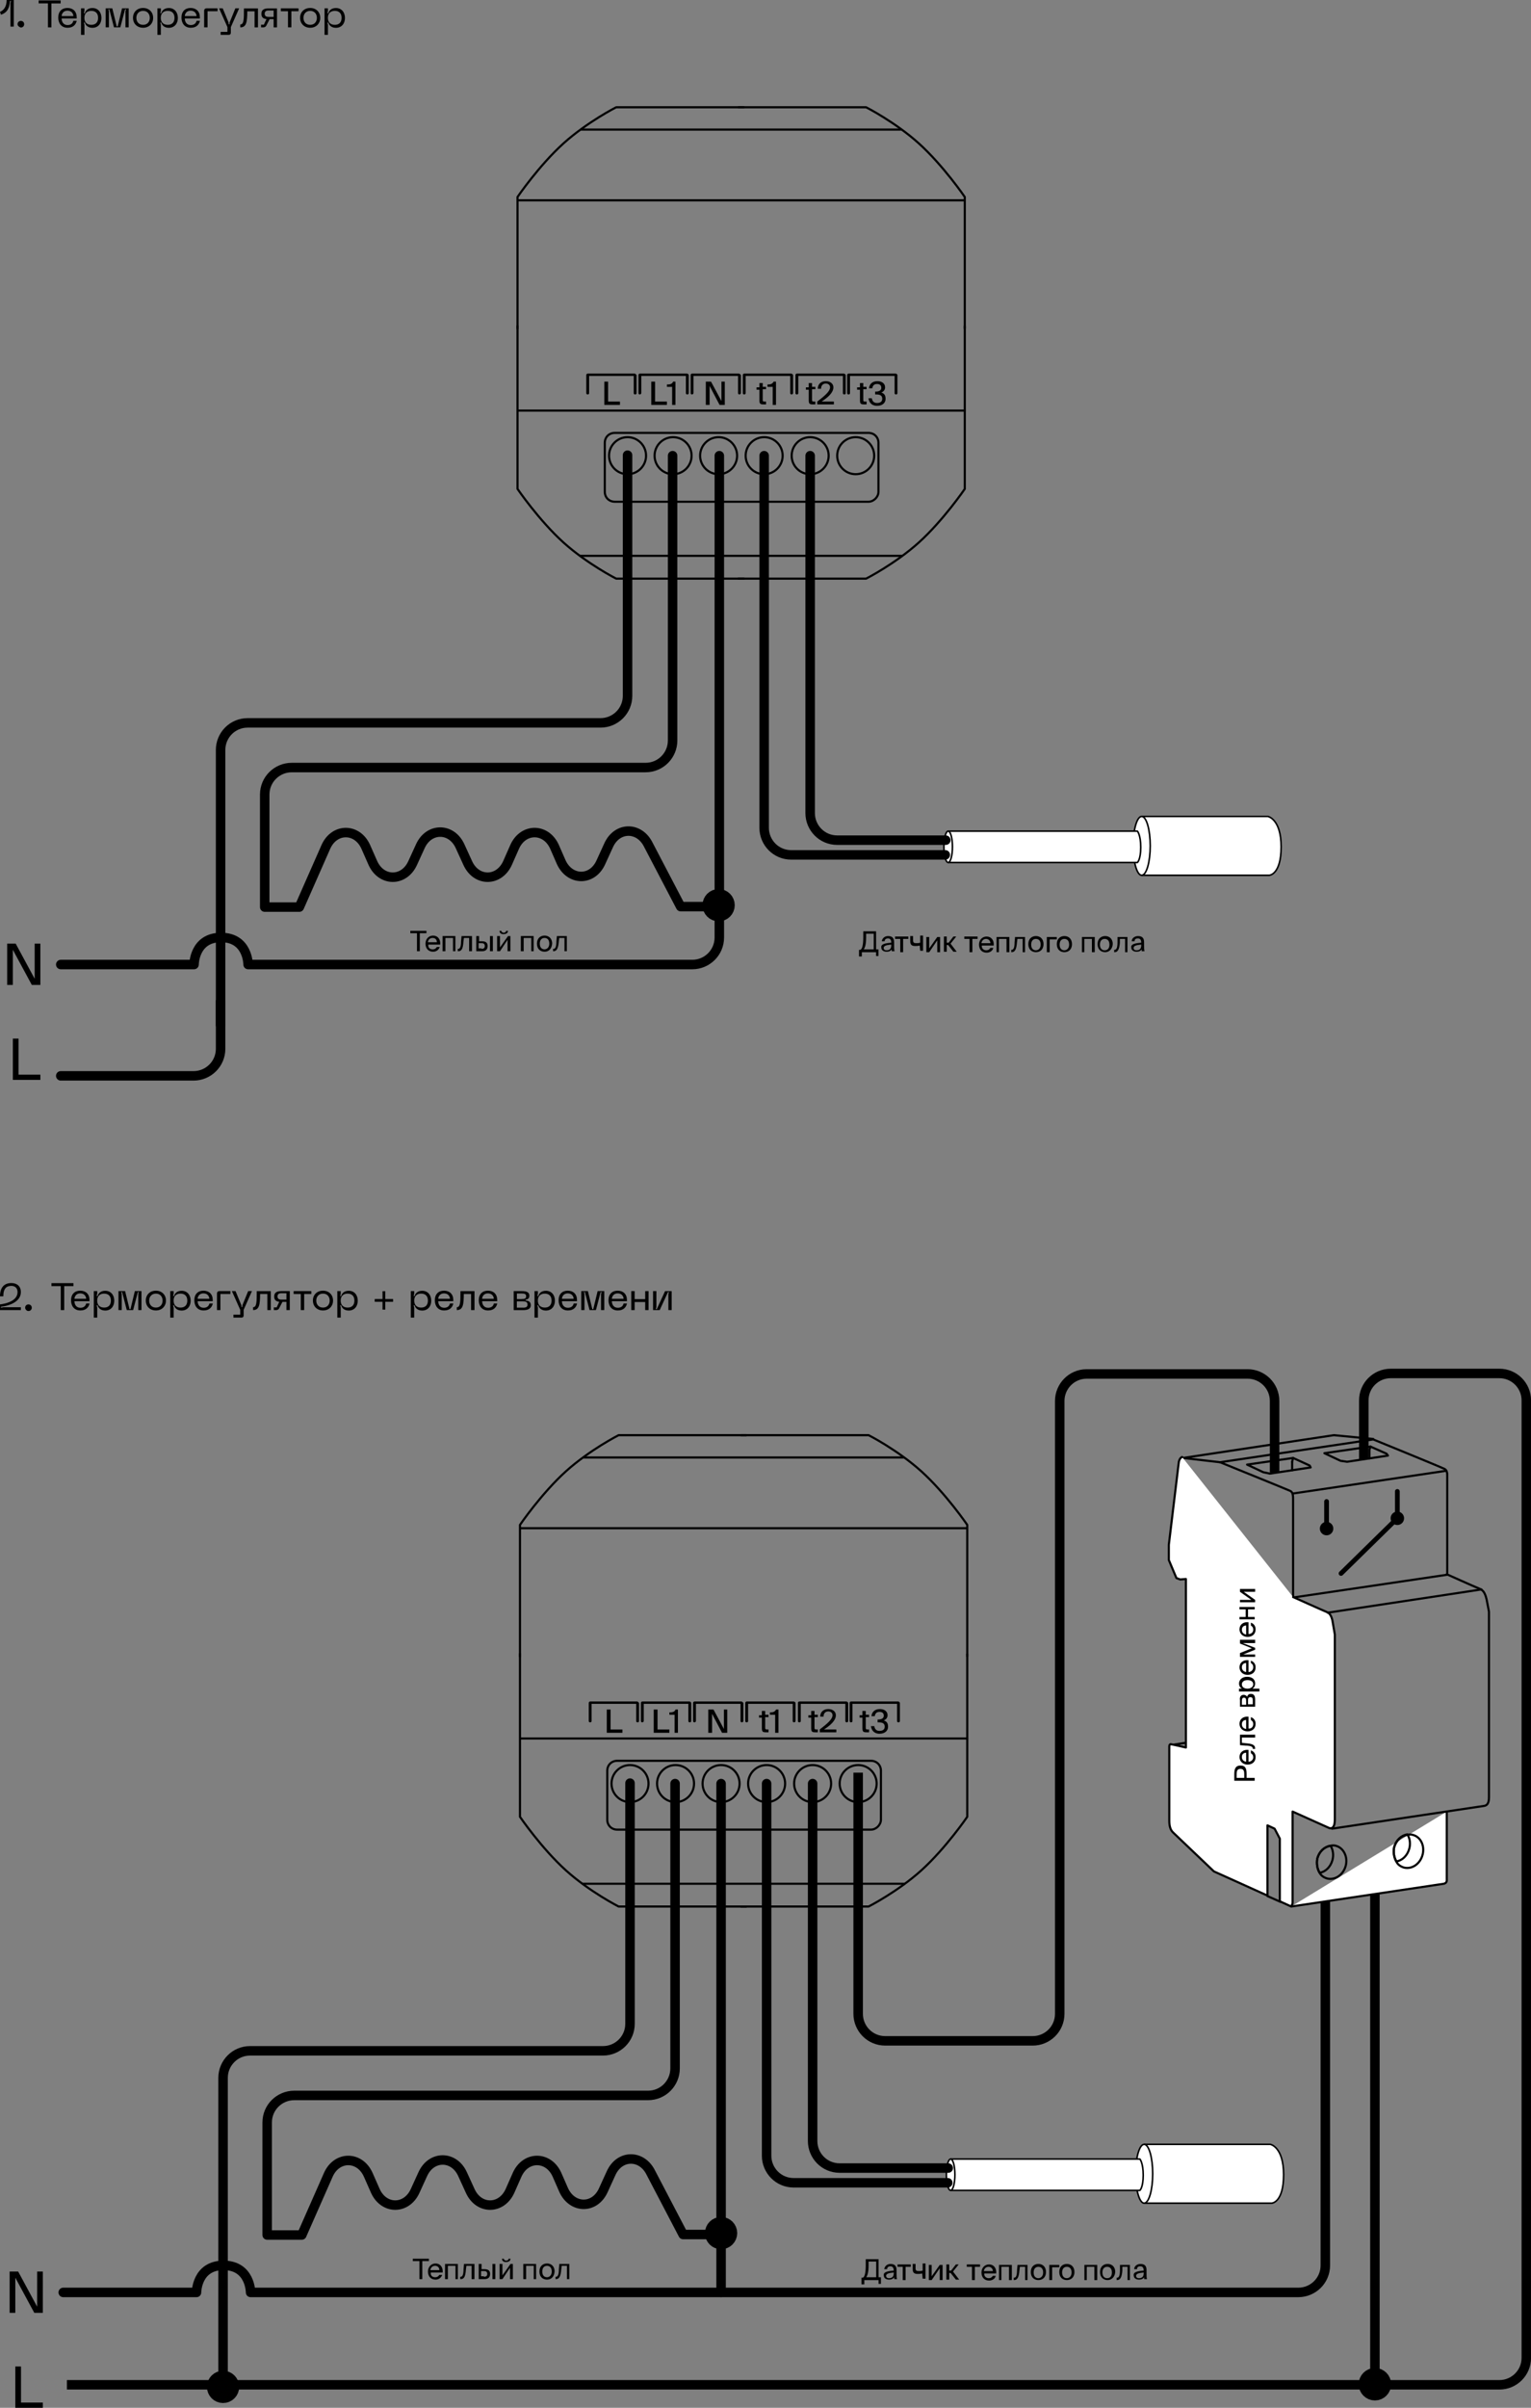 <?xml version="1.0" encoding="UTF-8"?>
<svg id="_Слой_2" data-name="Слой_2" xmlns="http://www.w3.org/2000/svg" viewBox="0 0 322.79 507.25">
  <rect x="0" y="0" width="322.79" height="507.25" fill="#808080" stroke="none"/>
  <defs>
    <style>
      .cls-1 {
        stroke-width: 4px;
      }

      .cls-1, .cls-2, .cls-3, .cls-4, .cls-5, .cls-6, .cls-7 {
        fill: none;
      }

      .cls-1, .cls-2, .cls-3, .cls-4, .cls-5, .cls-6, .cls-7, .cls-8, .cls-9 {
        stroke: #000;
      }

      .cls-1, .cls-2, .cls-3, .cls-4, .cls-5, .cls-6, .cls-9 {
        stroke-linejoin: round;
      }

      .cls-1, .cls-2, .cls-3, .cls-4, .cls-9 {
        stroke-linecap: round;
      }

      .cls-2, .cls-5, .cls-6, .cls-7 {
        stroke-width: 2px;
      }

      .cls-4, .cls-9 {
        stroke-width: .45px;
      }

      .cls-10 {
        isolation: isolate;
      }

      .cls-6, .cls-7 {
        stroke-linecap: square;
      }

      .cls-7 {
        stroke-linejoin: bevel;
      }

      .cls-8 {
        stroke-miterlimit: 10;
        stroke-width: .33px;
      }

      .cls-8, .cls-9 {
        fill: #fff;
      }
    </style>
  </defs>
  <g id="_Слой_1-2" data-name="Слой_1">
    <g class="cls-10">
      <path d="M1.4,0h1.5v5.6h-.7V.7l.1-.5h-.2c-.1,1.3-.4,2.4-1.9,2.9l-.2-.6c1-.4,1.4-1.4,1.4-2.5Z"/>
      <path d="M3.7,5.1c0-.4.3-.7.7-.7s.7.3.7.7-.3.7-.7.7c-.4-.1-.7-.4-.7-.7Z"/>
    </g>
    <g class="cls-10">
      <path d="M2.4,270.3c1.2,0,2,.7,2,1.9,0,1.8-1.9,2.8-4.2,3.1v.2l.5-.1h3.7v.6H0v-1.2c.9-.1,3.7-.6,3.7-2.6,0-.8-.5-1.3-1.3-1.3-1,0-1.7.5-1.7,2.2H0c0-2,1-2.8,2.4-2.8Z"/>
      <path d="M5.3,275.5c0-.4.3-.7.7-.7s.7.3.7.7-.3.7-.7.7-.7-.4-.7-.7Z"/>
    </g>
    <g>
      <g>
        <path class="cls-4" d="M109.11,69.2v-27.7s4.5-6.6,9.7-11.3c5-4.5,11.1-7.6,11.1-7.6h26.9"/>
        <path class="cls-4" d="M203.41,69.2v-27.7s-4.5-6.6-9.7-11.3c-5-4.5-11.1-7.6-11.1-7.6h-26.9"/>
      </g>
      <g>
        <path class="cls-4" d="M109.11,68.7v34.3s4.5,6.6,9.7,11.3c5,4.5,11.1,7.6,11.1,7.6h26.9"/>
        <path class="cls-4" d="M203.41,68.7v34.3s-4.5,6.6-9.7,11.3c-5,4.5-11.1,7.6-11.1,7.6h-26.9"/>
      </g>
      <line class="cls-4" x1="122.51" y1="27.3" x2="189.91" y2="27.3"/>
      <line class="cls-4" x1="109.31" y1="42.2" x2="203.31" y2="42.2"/>
      <line class="cls-4" x1="109.31" y1="86.5" x2="203.41" y2="86.5"/>
      <line class="cls-4" x1="122.31" y1="117.1" x2="190.21" y2="117.1"/>
      <path class="cls-4" d="M183.11,105.7h-53.5c-1.2,0-2.1-.9-2.1-2.1v-10.3c0-1.2.9-2.1,2.1-2.1h53.5c1.2,0,2.1.9,2.1,2.1v10.3c0,1.1-1,2.1-2.1,2.1Z"/>
      <g>
        <circle class="cls-4" cx="132.31" cy="96" r="3.9"/>
        <circle class="cls-4" cx="141.91" cy="96" r="3.9"/>
        <circle class="cls-4" cx="151.51" cy="96" r="3.9"/>
        <circle class="cls-4" cx="161.11" cy="96" r="3.9"/>
        <circle class="cls-4" cx="170.81" cy="96" r="3.9"/>
        <circle class="cls-4" cx="180.41" cy="96" r="3.9"/>
      </g>
      <g id="_x31_9-1">
        <polygon points="128.21 80.4 127.41 80.4 127.41 85.3 130.71 85.3 130.71 84.6 128.21 84.6 128.21 80.4"/>
        <path d="M133.81,78.7h-9.9c-.1,0-.3.1-.3.3v3.8c0,.2.1.3.3.3s.3-.1.3-.3v-3.6h9.4v3.6c0,.2.1.3.3.3s.3-.1.3-.3v-3.8c-.2-.2-.3-.3-.4-.3Z"/>
        <polygon points="138.11 80.4 137.31 80.4 137.31 85.3 140.61 85.3 140.61 84.6 138.11 84.6 138.11 80.4"/>
        <path d="M140.61,81v.5h1.1v3.8h.7v-4.9h-.5c-.2.5-.6.6-1.3.6Z"/>
        <path d="M144.81,78.7h-9.9c-.1,0-.3.1-.3.3v3.8c0,.2.1.3.3.3.1,0,.3-.1.3-.3v-3.6h9.4v3.6c0,.2.1.3.3.3s.3-.1.3-.3v-3.8c-.1-.2-.2-.3-.4-.3Z"/>
        <polygon points="152.11 84.5 149.91 80.4 148.81 80.4 148.81 85.3 149.61 85.3 149.61 81.3 151.71 85.3 152.81 85.3 152.81 80.4 152.11 80.4 152.11 84.5"/>
        <path d="M155.81,78.7h-9.9c-.1,0-.3.1-.3.3v3.8c0,.2.1.3.3.3.1,0,.3-.1.3-.3v-3.6h9.4v3.6c0,.2.1.3.3.3.1,0,.3-.1.3-.3v-3.8c-.2-.2-.3-.3-.4-.3Z"/>
        <path d="M160.81,80.7h-.7v.9h-.6v.5h.6v2.2c0,.8.2.9.9.9h.5v-.6h-.3c-.4,0-.4-.1-.4-.5v-2.1h.7v-.5h-.7v-.8h0Z"/>
        <path d="M161.81,81v.5h1.1v3.8h.7v-4.9h-.5c-.3.5-.6.6-1.3.6Z"/>
        <path d="M166.81,78.7h-9.9c-.1,0-.3.1-.3.3v3.8c0,.2.1.3.3.3s.3-.1.3-.3v-3.6h9.4v3.6c0,.2.1.3.3.3.1,0,.3-.1.3-.3v-3.8c-.1-.2-.3-.3-.4-.3Z"/>
        <path d="M171.21,80.7h-.7v.9h-.6v.5h.6v2.2c0,.8.2.9.9.9h.5v-.6h-.3c-.4,0-.4-.1-.4-.5v-2.1h.7v-.5h-.7v-.8h0Z"/>
        <path d="M175.71,81.6c0-.8-.7-1.3-1.6-1.3-1.1,0-1.7.7-1.7,1.6h.7c0-.8.5-1.1,1-1.1s.9.3.9.8c0,.8-1,1.7-2.7,3v.6h3.5v-.6h-2.6c1.4-.9,2.5-1.9,2.5-3Z"/>
        <path d="M177.91,78.7h-9.9c-.1,0-.3.1-.3.3v3.8c0,.2.1.3.3.3s.3-.1.3-.3v-3.6h9.4v3.6c0,.2.1.3.3.3s.3-.1.3-.3v-3.8c-.1-.2-.3-.3-.4-.3Z"/>
        <path d="M182.01,80.7h-.7v.9h-.6v.5h.6v2.2c0,.8.2.9.9.9h.5v-.6h-.3c-.4,0-.4-.1-.4-.5v-2.1h.7v-.5h-.7v-.8h0Z"/>
        <path d="M185.81,82.7c.5-.2.8-.6.8-1.1,0-.9-.8-1.3-1.6-1.3-1.1,0-1.7.6-1.8,1.5h.7c.1-.6.4-.9,1-.9.5,0,.9.2.9.8,0,.5-.4.8-1.2.8h-.1v.6h.2c.8,0,1.3.2,1.3.9,0,.6-.4.9-1.1.9s-1-.4-1.1-1h-.7c.1.8.6,1.6,1.8,1.6,1,0,1.8-.5,1.8-1.5,0-.6-.2-1.1-.9-1.3Z"/>
        <path d="M188.81,78.7h-9.9c-.1,0-.3.1-.3.3v3.8c0,.2.1.3.3.3s.3-.1.3-.3v-3.6h9.4v3.6c0,.2.1.3.3.3s.3-.1.3-.3v-3.8c-.1-.2-.2-.3-.4-.3Z"/>
      </g>
    </g>
    <path d="M2.71,200.1v7.4h-1.2v-8.7h1.8l4,7.4v-7.4h1.2v8.7h-1.8l-4-7.4Z"/>
    <path d="M8.51,226.4v1.1H2.71v-8.7h1.2v7.6h4.6Z"/>
    <path class="cls-2" d="M12.81,203.2h28.1s0-5.7,5.7-5.7,5.7,5.7,5.7,5.7h93.65c3.1,0,5.7-2.5,5.7-5.7v-101.5"/>
    <path class="cls-2" d="M46.51,215.97v-57.98c0-3.1,2.5-5.7,5.7-5.7h74.4c3.1,0,5.7-2.5,5.7-5.7v-50.7"/>
    <path class="cls-2" d="M141.81,96v60c0,3.1-2.5,5.7-5.7,5.7H61.51c-3.1,0-5.7,2.5-5.7,5.7v23.7h7.3l5.6-12.7c1.8-4,6.6-4,8.4,0l1.5,3.4c1.8,4,6.6,4,8.4,0l1.6-3.5c1.8-4,6.6-4,8.4,0l1.6,3.5c1.8,4,6.6,4,8.4,0l1.5-3.4c1.8-4,6.6-4,8.4,0l1.4,3.2c1.8,4,6.6,4.1,8.4,0l1.6-3.5c1.8-4,6.5-4,8.4-.1l6.8,13h8.1"/>
    <g>
      <path d="M86.51,196.6v-.5h3.4v.5h-1.4v3.8h-.6v-3.8h-1.4Z"/>
      <path d="M91.21,200c.5,0,.7-.2.9-.5h.6c-.2.6-.7,1-1.4,1-1,0-1.6-.7-1.6-1.7s.7-1.7,1.6-1.7c1,0,1.6.8,1.5,1.9h-2.5c-.1.7.4,1,.9,1ZM92.11,198.5c0-.5-.3-.9-.9-.9-.5,0-.9.3-1,.9h1.9Z"/>
      <path d="M95.51,200.4v-2.8h-1.6v2.8h-.6v-3.2h2.7v3.2h-.5Z"/>
      <path d="M98.91,200.4v-2.8h-1.1l-.1.8c-.1,1.3-.3,2-1.1,2h-.1v-.5h.1c.3,0,.6-.3.6-1.6l.1-1.1h2.2v3.2h-.6Z"/>
      <path d="M100.41,197.2h.6v1.1h.6c.8,0,1.2.3,1.2,1,0,.8-.5,1.1-1.2,1.1h-1.2v-3.2h0ZM101.51,199.9c.5,0,.7-.2.7-.6s-.2-.6-.7-.6h-.6v1.1h.6v.1ZM103.31,197.2h.6v3.2h-.6v-3.2Z"/>
      <path d="M105.41,200.4h-.6v-3.2h.6v2.4l1.7-2.4h.5v3.2h-.6v-2.4l-1.6,2.4ZM105.31,196.1h.4c0,.2.2.4.5.4s.5-.2.5-.4h.4c0,.4-.3.7-1,.7-.6,0-.8-.4-.8-.7Z"/>
      <path d="M112.01,200.4v-2.8h-1.6v2.8h-.6v-3.2h2.7v3.2h-.5Z"/>
      <path d="M114.81,200.5c-.8,0-1.6-.5-1.6-1.7s.8-1.7,1.6-1.7,1.6.5,1.6,1.7c-.1,1.2-.8,1.7-1.6,1.7ZM115.81,198.8c0-.9-.5-1.2-1-1.2s-1,.3-1,1.2.5,1.2,1,1.2,1-.4,1-1.2Z"/>
      <path d="M119.01,200.4v-2.8h-1.1l-.1.8c-.1,1.3-.4,2-1.1,2h-.1v-.5h.1c.3,0,.6-.3.6-1.6l.1-1.1h2.1v3.2h-.5Z"/>
    </g>
    <g>
      <path d="M184.71,201.5v-.9h-3v.9h-.6v-1.4h.2c.5,0,.7-1.2.7-2.6v-1.3h2.7v3.8h.5v1.4h-.5v.1ZM182.61,196.7v.9c0,1.2-.2,2-.5,2.4h2.1v-3.3h-1.6Z"/>
      <path d="M187.91,198.6h0c0-.7-.3-.9-.7-.9s-.7.2-.7.6h-.6c.1-.7.7-1.1,1.3-1.1.9,0,1.3.4,1.3,1.3v.7c0,.5,0,.9.1,1.2h-.6v-.4c-.2.3-.5.5-1.1.5s-1.1-.3-1.1-.9c-.1-.7.8-.9,2.1-1ZM186.31,199.7c0,.3.2.5.6.5.5,0,1-.2,1-1v-.2c-.9.1-1.6.2-1.6.7Z"/>
      <path d="M190.41,200.6h-.6v-2.8h-1.1v-.5h2.8v.5h-1.1v2.8h0Z"/>
      <path d="M193.91,199.2c-.4.1-.7.1-1,.1-.7,0-1-.3-1-1v-1.1h.6v.9c0,.5.2.6.7.6.2,0,.5,0,.8-.1v-1.5h.6v3.2h-.6l-.1-1.1h0Z"/>
      <path d="M195.91,200.6h-.6v-3.2h.6v2.4l1.7-2.4h.6v3.2h-.6v-2.5l-1.7,2.5Z"/>
      <path d="M199.61,199.1v1.4h-.6v-3.2h.6v1.3h.4l1-1.3h.6l-1.2,1.5,1.3,1.7h-.7l-1.1-1.4h-.3Z"/>
      <path d="M205.01,200.6h-.6v-2.8h-1.1v-.5h2.8v.5h-1.1v2.8h0Z"/>
      <path d="M207.91,200.2c.5,0,.7-.2.9-.5h.6c-.1.6-.7,1-1.4,1-1,0-1.6-.7-1.6-1.7s.7-1.7,1.6-1.7c1,0,1.6.8,1.5,1.9h-2.5c-.1.6.4,1,.9,1ZM208.81,198.7c0-.5-.4-.9-.9-.9s-.9.3-1,.9h1.9Z"/>
      <path d="M212.21,200.6v-2.8h-1.6v2.8h-.5v-3.2h2.7v3.2h-.6Z"/>
      <path d="M215.61,200.6v-2.8h-1.1l-.1.8c-.1,1.3-.4,2-1.1,2h-.1v-.5h.1c.3,0,.6-.3.6-1.6l.1-1.1h2.1v3.2h-.5Z"/>
      <path d="M218.41,200.6c-.8,0-1.6-.5-1.6-1.7s.8-1.7,1.6-1.7,1.6.5,1.6,1.7-.8,1.7-1.6,1.7ZM219.41,199c0-.9-.5-1.2-1-1.2s-1,.3-1,1.2.5,1.2,1,1.2c.5,0,1-.4,1-1.2Z"/>
      <path d="M221.21,200.6h-.5v-3.2h2.1v.5h-1.5v2.7h-.1Z"/>
      <path d="M224.41,200.6c-.8,0-1.6-.5-1.6-1.7s.8-1.7,1.6-1.7,1.6.5,1.6,1.7-.8,1.7-1.6,1.7ZM225.41,199c0-.9-.5-1.2-1-1.2s-1,.3-1,1.2.5,1.2,1,1.2c.5,0,1-.4,1-1.2Z"/>
      <path d="M230.21,200.6v-2.8h-1.6v2.8h-.5v-3.2h2.7v3.2h-.6Z"/>
      <path d="M233.01,200.6c-.8,0-1.6-.5-1.6-1.7s.8-1.7,1.6-1.7,1.6.5,1.6,1.7c-.1,1.2-.9,1.7-1.6,1.7ZM233.91,199c0-.9-.5-1.2-1-1.2s-1,.3-1,1.2.5,1.2,1,1.2c.6,0,1-.4,1-1.2Z"/>
      <path d="M237.21,200.6v-2.8h-1.1v.8c-.1,1.3-.4,2-1.1,2h-.1v-.5h.1c.3,0,.6-.3.6-1.6v-1.1h2.1v3.2h-.5Z"/>
      <path d="M240.61,198.6h0c0-.7-.3-.9-.7-.9-.5,0-.7.2-.7.6h-.6c0-.7.7-1.1,1.3-1.1.9,0,1.3.4,1.3,1.3v.7c0,.5,0,.9.1,1.2h-.6v-.4c-.2.3-.5.5-1.1.5s-1.1-.3-1.1-.9c-.1-.7.8-.9,2.1-1ZM239.01,199.7c0,.3.2.5.6.5.5,0,1-.2,1-1v-.2c-.9.1-1.6.2-1.6.7Z"/>
    </g>
    <circle class="cls-1" cx="151.51" cy="190.7" r="1.4"/>
    <g>
      <path class="cls-8" d="M240.71,172h26.6s2.8.5,2.8,6.4-2.5,6-2.5,6h-26.9"/>
      <ellipse class="cls-8" cx="240.71" cy="178.2" rx="1.8" ry="6.2"/>
      <path class="cls-8" d="M199.91,175.1h39.9s.7.8.7,3.4-.7,3.2-.7,3.2h-39.9"/>
      <ellipse class="cls-8" cx="199.91" cy="178.4" rx=".9" ry="3.3"/>
    </g>
    <path class="cls-2" d="M161.11,96v78.4c0,3.1,2.5,5.7,5.7,5.7h32.5"/>
    <path class="cls-2" d="M170.81,96v75.3c0,3.1,2.5,5.7,5.7,5.7h22.9"/>
    <g>
      <path class="cls-6" d="M287.54,306.44v-11.42c0-3.13,2.54-5.67,5.67-5.67h22.92c3.13,0,5.67,2.54,5.67,5.67v201.72c0,3.13-2.54,5.67-5.67,5.67H15.11"/>
      <g id="_Слой_2-2" data-name="Слой_2">
        <g>
          <g>
            <path class="cls-4" d="M109.63,348.95v-27.7s4.5-6.6,9.7-11.3c5-4.5,11.1-7.6,11.1-7.6h26.9"/>
            <path class="cls-4" d="M203.93,348.95v-27.7s-4.5-6.6-9.7-11.3c-5-4.5-11.1-7.6-11.1-7.6h-26.9"/>
          </g>
          <g>
            <path class="cls-4" d="M109.63,348.45v34.3s4.5,6.6,9.7,11.3c5,4.5,11.1,7.6,11.1,7.6h26.9"/>
            <path class="cls-4" d="M203.93,348.45v34.3s-4.5,6.6-9.7,11.3c-5,4.5-11.1,7.6-11.1,7.6h-26.9"/>
          </g>
          <line class="cls-4" x1="123.03" y1="307.05" x2="190.43" y2="307.05"/>
          <line class="cls-4" x1="109.83" y1="321.95" x2="203.83" y2="321.95"/>
          <line class="cls-4" x1="109.83" y1="366.25" x2="203.93" y2="366.25"/>
          <line class="cls-4" x1="122.83" y1="396.85" x2="190.73" y2="396.85"/>
          <path class="cls-4" d="M183.63,385.45h-53.5c-1.2,0-2.1-.9-2.1-2.1v-10.3c0-1.2.9-2.1,2.1-2.1h53.5c1.2,0,2.1.9,2.1,2.1v10.3c0,1.1-1,2.1-2.1,2.1Z"/>
          <g>
            <circle class="cls-4" cx="132.83" cy="375.75" r="3.9"/>
            <circle class="cls-4" cx="142.43" cy="375.75" r="3.9"/>
            <circle class="cls-4" cx="152.03" cy="375.75" r="3.9"/>
            <circle class="cls-4" cx="161.63" cy="375.75" r="3.9"/>
            <circle class="cls-4" cx="171.33" cy="375.75" r="3.9"/>
            <circle class="cls-4" cx="180.93" cy="375.75" r="3.9"/>
          </g>
          <g id="_x31_9-1-2" data-name="_x31_9-1">
            <polygon points="128.73 360.15 127.93 360.15 127.93 365.05 131.23 365.05 131.23 364.35 128.73 364.35 128.73 360.15"/>
            <path d="M134.33,358.45h-9.9c-.1,0-.3.1-.3.3v3.8c0,.2.1.3.3.3s.3-.1.3-.3v-3.6h9.4v3.6c0,.2.1.3.3.3s.3-.1.3-.3v-3.8c-.2-.2-.3-.3-.4-.3Z"/>
            <polygon points="138.63 360.15 137.83 360.15 137.83 365.05 141.13 365.05 141.13 364.35 138.63 364.35 138.63 360.15"/>
            <path d="M141.13,360.75v.5h1.1v3.8h.7v-4.9h-.5c-.2.5-.6.6-1.3.6Z"/>
            <path d="M145.33,358.45h-9.9c-.1,0-.3.1-.3.3v3.8c0,.2.1.3.3.3.1,0,.3-.1.3-.3v-3.6h9.4v3.6c0,.2.1.3.3.3s.3-.1.3-.3v-3.8c-.1-.2-.2-.3-.4-.3Z"/>
            <polygon points="152.63 364.25 150.43 360.15 149.33 360.15 149.33 365.05 150.13 365.05 150.13 361.05 152.23 365.05 153.33 365.05 153.33 360.15 152.63 360.15 152.63 364.25"/>
            <path d="M156.33,358.45h-9.9c-.1,0-.3.1-.3.3v3.8c0,.2.1.3.3.3.1,0,.3-.1.3-.3v-3.6h9.4v3.6c0,.2.1.3.3.3.1,0,.3-.1.3-.3v-3.8c-.2-.2-.3-.3-.4-.3Z"/>
            <path d="M161.33,360.45h-.7v.9h-.6v.5h.6v2.2c0,.8.2.9.9.9h.5v-.6h-.3c-.4,0-.4-.1-.4-.5v-2.1h.7v-.5h-.7v-.8h0Z"/>
            <path d="M162.33,360.75v.5h1.1v3.8h.7v-4.9h-.5c-.3.5-.6.6-1.3.6Z"/>
            <path d="M167.33,358.45h-9.9c-.1,0-.3.1-.3.3v3.8c0,.2.1.3.3.3s.3-.1.3-.3v-3.6h9.4v3.6c0,.2.1.3.3.3.1,0,.3-.1.3-.3v-3.8c-.1-.2-.3-.3-.4-.3Z"/>
            <path d="M171.73,360.45h-.7v.9h-.6v.5h.6v2.2c0,.8.2.9.9.9h.5v-.6h-.3c-.4,0-.4-.1-.4-.5v-2.1h.7v-.5h-.7v-.8h0Z"/>
            <path d="M176.23,361.35c0-.8-.7-1.3-1.6-1.3-1.1,0-1.7.7-1.7,1.6h.7c0-.8.5-1.1,1-1.1s.9.3.9.8c0,.8-1,1.7-2.7,3v.6h3.5v-.6h-2.6c1.4-.9,2.5-1.9,2.5-3Z"/>
            <path d="M178.43,358.45h-9.9c-.1,0-.3.1-.3.3v3.8c0,.2.1.3.3.3s.3-.1.3-.3v-3.6h9.4v3.6c0,.2.1.3.3.3s.3-.1.3-.3v-3.8c-.1-.2-.3-.3-.4-.3Z"/>
            <path d="M182.53,360.45h-.7v.9h-.6v.5h.6v2.2c0,.8.2.9.9.9h.5v-.6h-.3c-.4,0-.4-.1-.4-.5v-2.1h.7v-.5h-.7v-.8h0Z"/>
            <path d="M186.33,362.45c.5-.2.8-.6.8-1.1,0-.9-.8-1.3-1.6-1.3-1.1,0-1.7.6-1.8,1.5h.7c.1-.6.4-.9,1-.9.5,0,.9.2.9.8,0,.5-.4.8-1.2.8h-.1v.6h.2c.8,0,1.3.2,1.3.9,0,.6-.4.9-1.1.9s-1-.4-1.1-1h-.7c.1.8.6,1.6,1.8,1.6,1,0,1.8-.5,1.8-1.5,0-.6-.2-1.1-.9-1.3Z"/>
            <path d="M189.33,358.45h-9.9c-.1,0-.3.1-.3.3v3.8c0,.2.1.3.3.3s.3-.1.3-.3v-3.6h9.4v3.6c0,.2.1.3.3.3s.3-.1.3-.3v-3.8c-.1-.2-.2-.3-.4-.3Z"/>
          </g>
        </g>
        <path d="M3.23,479.85v7.4h-1.2v-8.7h1.8l4,7.4v-7.4h1.2v8.7h-1.8l-4-7.4Z"/>
        <path d="M9.03,506.15v1.1H3.23v-8.7h1.2v7.6h4.6Z"/>
        <path class="cls-2" d="M13.33,482.95h28.1s0-5.7,5.7-5.7,5.7,5.7,5.7,5.7h220.9c3.1,0,5.7-2.5,5.7-5.7v-78.4"/>
        <path class="cls-2" d="M47.03,502.85v-65.1c0-3.1,2.5-5.7,5.7-5.7h74.4c3.1,0,5.7-2.5,5.7-5.7v-50.7"/>
        <path class="cls-2" d="M142.33,375.75v60c0,3.1-2.5,5.7-5.7,5.7H62.03c-3.1,0-5.7,2.5-5.7,5.7v23.7h7.3l5.6-12.7c1.8-4,6.6-4,8.4,0l1.5,3.4c1.8,4,6.6,4,8.4,0l1.6-3.5c1.8-4,6.6-4,8.4,0l1.6,3.5c1.8,4,6.6,4,8.4,0l1.5-3.4c1.8-4,6.6-4,8.4,0l1.4,3.2c1.8,4,6.6,4.1,8.4,0l1.6-3.5c1.8-4,6.5-4,8.4-.1l6.8,13h8.1"/>
        <path class="cls-7" d="M180.93,374.45v49.8c0,3.1,2.5,5.7,5.7,5.7h31.1c3.1,0,5.7-2.5,5.7-5.7v-129.1c0-3.1,2.5-5.7,5.7-5.7h33.9c3.1,0,5.7,2.5,5.7,5.7v14.1"/>
        <g>
          <path d="M87.03,476.35v-.5h3.4v.5h-1.4v3.8h-.6v-3.8h-1.4Z"/>
          <path d="M91.73,479.75c.5,0,.7-.2.9-.5h.6c-.2.6-.7,1-1.4,1-1,0-1.6-.7-1.6-1.7s.7-1.7,1.6-1.7c1,0,1.6.8,1.5,1.9h-2.5c-.1.7.4,1,.9,1ZM92.63,478.25c0-.5-.3-.9-.9-.9-.5,0-.9.3-1,.9h1.9Z"/>
          <path d="M96.03,480.15v-2.8h-1.6v2.8h-.6v-3.2h2.7v3.2h-.5Z"/>
          <path d="M99.43,480.15v-2.8h-1.1l-.1.8c-.1,1.3-.3,2-1.1,2h-.1v-.5h.1c.3,0,.6-.3.6-1.6l.1-1.1h2.2v3.2h-.6Z"/>
          <path d="M100.93,476.95h.6v1.1h.6c.8,0,1.2.3,1.2,1,0,.8-.5,1.1-1.2,1.1h-1.2v-3.2h0ZM102.03,479.65c.5,0,.7-.2.7-.6s-.2-.6-.7-.6h-.6v1.1h.6v.1ZM103.83,476.95h.6v3.2h-.6v-3.2Z"/>
          <path d="M105.93,480.15h-.6v-3.2h.6v2.4l1.7-2.4h.5v3.2h-.6v-2.4l-1.6,2.4ZM105.83,475.85h.4c0,.2.2.4.5.4s.5-.2.5-.4h.4c0,.4-.3.7-1,.7-.6,0-.8-.4-.8-.7Z"/>
          <path d="M112.53,480.15v-2.8h-1.6v2.8h-.6v-3.2h2.7v3.2h-.5Z"/>
          <path d="M115.33,480.25c-.8,0-1.6-.5-1.6-1.7s.8-1.7,1.6-1.7,1.6.5,1.6,1.7c-.1,1.2-.8,1.7-1.6,1.7ZM116.33,478.55c0-.9-.5-1.2-1-1.2s-1,.3-1,1.2.5,1.2,1,1.2,1-.4,1-1.2Z"/>
          <path d="M119.53,480.15v-2.8h-1.1l-.1.8c-.1,1.3-.4,2-1.1,2h-.1v-.5h.1c.3,0,.6-.3.6-1.6l.1-1.1h2.1v3.2h-.5Z"/>
        </g>
        <g>
          <path d="M185.23,481.25v-.9h-3v.9h-.6v-1.4h.2c.5,0,.7-1.2.7-2.6v-1.3h2.7v3.8h.5v1.4h-.5v.1ZM183.13,476.45v.9c0,1.2-.2,2-.5,2.4h2.1v-3.3h-1.6Z"/>
          <path d="M188.43,478.35h0c0-.7-.3-.9-.7-.9s-.7.2-.7.6h-.6c.1-.7.7-1.1,1.3-1.1.9,0,1.3.4,1.3,1.3v.7c0,.5,0,.9.1,1.2h-.6v-.4c-.2.3-.5.5-1.1.5s-1.1-.3-1.1-.9c-.1-.7.8-.9,2.1-1ZM186.83,479.45c0,.3.2.5.6.5.5,0,1-.2,1-1v-.2c-.9.1-1.6.2-1.6.7Z"/>
          <path d="M190.93,480.35h-.6v-2.8h-1.1v-.5h2.8v.5h-1.1v2.8h0Z"/>
          <path d="M194.43,478.95c-.4.1-.7.1-1,.1-.7,0-1-.3-1-1v-1.1h.6v.9c0,.5.2.6.7.6.2,0,.5,0,.8-.1v-1.5h.6v3.2h-.6l-.1-1.1h0Z"/>
          <path d="M196.43,480.35h-.6v-3.2h.6v2.4l1.7-2.4h.6v3.2h-.6v-2.5l-1.7,2.5Z"/>
          <path d="M200.13,478.85v1.4h-.6v-3.2h.6v1.3h.4l1-1.3h.6l-1.2,1.5,1.3,1.7h-.7l-1.1-1.4h-.3Z"/>
          <path d="M205.53,480.35h-.6v-2.8h-1.1v-.5h2.8v.5h-1.1v2.8h0Z"/>
          <path d="M208.43,479.95c.5,0,.7-.2.9-.5h.6c-.1.6-.7,1-1.4,1-1,0-1.6-.7-1.6-1.7s.7-1.7,1.6-1.7c1,0,1.6.8,1.5,1.9h-2.5c-.1.6.4,1,.9,1ZM209.33,478.45c0-.5-.4-.9-.9-.9s-.9.3-1,.9h1.9Z"/>
          <path d="M212.73,480.35v-2.8h-1.6v2.8h-.5v-3.2h2.7v3.2h-.6Z"/>
          <path d="M216.13,480.35v-2.8h-1.1l-.1.8c-.1,1.3-.4,2-1.1,2h-.1v-.5h.1c.3,0,.6-.3.6-1.6l.1-1.1h2.1v3.2h-.5Z"/>
          <path d="M218.93,480.35c-.8,0-1.6-.5-1.6-1.7s.8-1.7,1.6-1.7,1.6.5,1.6,1.7-.8,1.7-1.6,1.7ZM219.93,478.75c0-.9-.5-1.2-1-1.2s-1,.3-1,1.2.5,1.2,1,1.2c.5,0,1-.4,1-1.2Z"/>
          <path d="M221.73,480.35h-.5v-3.2h2.1v.5h-1.5v2.7h-.1Z"/>
          <path d="M224.93,480.35c-.8,0-1.6-.5-1.6-1.7s.8-1.7,1.6-1.7,1.6.5,1.6,1.7-.8,1.7-1.6,1.7ZM225.93,478.75c0-.9-.5-1.2-1-1.2s-1,.3-1,1.2.5,1.2,1,1.2c.5,0,1-.4,1-1.2Z"/>
          <path d="M230.73,480.35v-2.8h-1.6v2.8h-.5v-3.2h2.7v3.2h-.6Z"/>
          <path d="M233.53,480.35c-.8,0-1.6-.5-1.6-1.7s.8-1.7,1.6-1.7,1.6.5,1.6,1.7c-.1,1.2-.9,1.7-1.6,1.7ZM234.43,478.75c0-.9-.5-1.2-1-1.2s-1,.3-1,1.2.5,1.2,1,1.2c.6,0,1-.4,1-1.2Z"/>
          <path d="M237.73,480.35v-2.8h-1.1v.8c-.1,1.3-.4,2-1.1,2h-.1v-.5h.1c.3,0,.6-.3.6-1.6v-1.1h2.1v3.2h-.5Z"/>
          <path d="M241.13,478.35h0c0-.7-.3-.9-.7-.9-.5,0-.7.2-.7.6h-.6c0-.7.7-1.1,1.3-1.1.9,0,1.3.4,1.3,1.3v.7c0,.5,0,.9.1,1.2h-.6v-.4c-.2.3-.5.5-1.1.5s-1.1-.3-1.1-.9c-.1-.7.8-.9,2.1-1ZM239.53,479.45c0,.3.2.5.6.5.5,0,1-.2,1-1v-.2c-.9.1-1.6.2-1.6.7Z"/>
        </g>
        <circle class="cls-1" cx="47.03" cy="502.85" r="1.4"/>
        <g>
          <g>
            <path class="cls-4" d="M257.23,308.05s14.3,5.8,14.7,6c.5.2.7.6.7,1.7v20.8l32.5-4.8v-21.1c0-.3-.1-1-.6-1.2-1-.5-15-6.2-15-6.2l-32.3,4.8Z"/>
            <polyline class="cls-4" points="257.23 308.05 249.43 307.15 281.23 302.35 289.53 303.15"/>
            <line class="cls-4" x1="250.03" y1="367.15" x2="246.83" y2="367.65"/>
            <path class="cls-9" d="M305.03,381.65v14.2c0,.3.1.8-.6,1l-32.2,4.8"/>
            <path class="cls-4" d="M283.73,393.05c-.5,1.9-2.2,3.1-3.9,2.7-.7-.2-1.3-.6-1.6-1.2-.5-.8-.7-1.9-.5-3,.4-1.5,1.5-2.5,2.8-2.7.4-.1.8-.1,1.1,0,1.6.4,2.6,2.3,2.1,4.2Z"/>
            <path class="cls-4" d="M280.93,391.85c-.4,1.5-1.5,2.5-2.7,2.7-.5-.8-.7-1.9-.5-3,.4-1.5,1.5-2.5,2.8-2.7.5.8.7,1.9.4,3Z"/>
            <path class="cls-4" d="M299.93,390.75c-.5,1.9-2.2,3.1-3.9,2.7-.7-.2-1.3-.6-1.6-1.2-.5-.8-.7-1.9-.5-3,.4-1.5,1.5-2.5,2.8-2.7.4-.1.8-.1,1.1,0,1.7.4,2.6,2.3,2.1,4.2Z"/>
            <line class="cls-4" x1="304.93" y1="309.85" x2="272.53" y2="314.65"/>
            <path class="cls-9" d="M272.63,336.45s6,2.7,7.2,3.2c.5.2.9.8,1.1,1.8l.5,2.9v38.9c0,1.1-.2,1.7-.7,1.9h-.4l-7.8-3.5v19.1c0,.3-.1.5-.2.7s-.3.1-.3.1l-2.2-1v-13.2l-1.1-2.1-1.5-.7v14.8l-11.3-5.1-8.5-8.1c-.7-.6-.9-1.5-.9-2.6v-15.6c0-.3.1-.5.3-.5s3.2.7,3.2.7v-35.5l-1.2.1-.8-.3-1.6-3.8v-3.2l2.1-17.4c.1-.6.4-1,.7-1.1"/>
            <path class="cls-4" d="M305.03,331.65s6,2.7,6.8,3c.7.3,1.2.6,1.6,2.3l.5,2.6v39.1c0,1.4-.5,1.7-1,1.8l-32.1,4.8"/>
            <line class="cls-4" x1="279.93" y1="339.75" x2="312.33" y2="334.85"/>
            <polygon class="cls-4" points="262.93 308.55 272.63 307.15 276.13 308.75 276.33 309.15 267.73 310.45 266.33 310.15 262.93 308.55"/>
            <line class="cls-4" x1="272.63" y1="307.15" x2="272.43" y2="307.95"/>
            <line class="cls-4" x1="272.43" y1="307.95" x2="272.43" y2="309.75"/>
            <polygon class="cls-4" points="279.23 306.15 288.93 304.75 292.33 306.25 292.63 306.65 284.03 307.95 282.63 307.75 279.23 306.15"/>
            <polyline class="cls-4" points="288.93 304.75 288.73 305.45 288.73 307.25"/>
            <line class="cls-4" x1="267.23" y1="399.45" x2="269.93" y2="400.65"/>
            <path class="cls-4" d="M297.13,389.45c-.4,1.5-1.5,2.5-2.7,2.7-.5-.8-.7-1.9-.5-3,.4-1.5,1.5-2.5,2.8-2.7.5.8.7,1.9.4,3Z"/>
          </g>
          <g>
            <path d="M261.53,371.95c1.1,0,1.3.7,1.3,1.8v.8h1.7v.6h-4.3v-1.4c0-1,.2-1.8,1.3-1.8ZM262.33,374.55v-.8c0-.6-.1-1.1-.8-1.1s-.8.5-.8,1.1v.8h1.6Z"/>
            <path d="M264.23,370.25c0-.5-.2-.7-.5-.9v-.6c.6.2,1,.7,1,1.4,0,1-.7,1.6-1.7,1.6s-1.7-.7-1.7-1.6c0-1,.8-1.6,1.9-1.5v2.5c.6,0,1-.5,1-.9ZM262.73,369.25c-.5,0-.9.3-.9.9,0,.5.3.9.9,1v-1.9Z"/>
            <path d="M264.63,366.05h-2.8v1.1l.8.1c1.3.1,2,.3,2,1.1v.1h-.5v-.1c0-.3-.3-.6-1.6-.6l-1.1-.1v-2.2h3.2v.6h0Z"/>
            <path d="M264.23,363.25c0-.5-.2-.7-.5-.9v-.6c.6.2,1,.7,1,1.4,0,1-.7,1.6-1.7,1.6s-1.7-.7-1.7-1.6c0-1,.8-1.6,1.9-1.5v2.5c.6.1,1-.4,1-.9ZM262.73,362.35c-.5,0-.9.3-.9.9,0,.5.3.9.9,1v-1.9Z"/>
            <path d="M262.23,357.05c.3,0,.6.2.7.4.1-.3.3-.6.8-.6.7,0,.9.5.9,1.2v1.5h-3.2v-1.4c-.1-.5.1-1.1.8-1.1ZM262.23,357.65c-.3,0-.4.3-.4.7v.8h.9v-.8c0-.5-.1-.7-.5-.7ZM264.13,358.25c0-.5-.1-.7-.5-.7s-.5.2-.5.7v.8h1v-.8h0Z"/>
            <path d="M261.83,355.75c-.3-.2-.6-.5-.6-1.1,0-.7.6-1.4,1.7-1.4s1.7.6,1.7,1.4c0,.5-.2.9-.6,1.1h1.5v.6h-4.3v-.6h.6ZM263.03,353.95c-.8,0-1.2.4-1.2.9s.4.9,1.2.9,1.2-.5,1.2-.9c0-.6-.5-.9-1.2-.9Z"/>
            <path d="M264.23,351.25c0-.5-.2-.7-.5-.9v-.5c.6.2,1,.7,1,1.4,0,1-.7,1.6-1.7,1.6s-1.7-.7-1.7-1.6c0-1,.8-1.6,1.9-1.5v2.5c.6,0,1-.5,1-1ZM262.73,350.35c-.5,0-.9.3-.9.9,0,.5.3.9.9,1v-1.9Z"/>
            <path d="M264.63,346.15h-2.6l2.6,1v.4l-2.5,1h2.5v.5h-3.2v-.8l2.5-1-2.5-1v-.8h3.2v.7Z"/>
            <path d="M264.23,343.35c0-.5-.2-.7-.5-.9v-.6c.6.2,1,.7,1,1.4,0,1-.7,1.6-1.7,1.6s-1.7-.7-1.7-1.6c0-1,.8-1.6,1.9-1.5v2.5c.6,0,1-.4,1-.9ZM262.73,342.45c-.5,0-.9.3-.9.9,0,.5.3.9.9,1v-1.9Z"/>
            <path d="M263.13,339.05v1.6h1.4v.5h-3.2v-.5h1.3v-1.6h-1.3v-.5h3.2v.5h-1.4Z"/>
            <path d="M264.63,337.05v.5h-3.2v-.5h2.4l-2.4-1.7v-.6h3.2v.6h-2.4l2.4,1.7Z"/>
          </g>
        </g>
        <polyline class="cls-2" points="152.03 375.75 152.03 470.85 152.03 482.95"/>
        <circle class="cls-1" cx="152.03" cy="470.45" r="1.4"/>
        <g>
          <path class="cls-8" d="M241.23,451.75h26.6s2.8.5,2.8,6.4-2.5,6-2.5,6h-26.9"/>
          <ellipse class="cls-8" cx="241.23" cy="457.95" rx="1.8" ry="6.2"/>
          <path class="cls-8" d="M200.43,454.85h39.9s.7.8.7,3.4-.7,3.2-.7,3.2h-39.9"/>
          <ellipse class="cls-8" cx="200.43" cy="458.15" rx=".9" ry="3.3"/>
        </g>
        <path class="cls-2" d="M161.63,375.75v78.4c0,3.1,2.5,5.7,5.7,5.7h32.5"/>
        <path class="cls-2" d="M171.33,375.75v75.3c0,3.1,2.5,5.7,5.7,5.7h22.9"/>
      </g>
      <line class="cls-5" x1="289.88" y1="502.17" x2="289.88" y2="398.98"/>
      <circle class="cls-1" cx="289.88" cy="502.29" r="1.42"/>
      <circle cx="279.69" cy="322.03" r="1.42"/>
      <line class="cls-3" x1="279.69" y1="322.03" x2="279.69" y2="316.32"/>
      <circle cx="294.61" cy="319.86" r="1.42"/>
      <line class="cls-3" x1="294.61" y1="319.86" x2="294.61" y2="314.2"/>
      <line class="cls-3" x1="282.74" y1="331.48" x2="294.53" y2="319.92"/>
    </g>
    <g>
      <path d="M12.79.09v.63h-1.95v5.05h-.73V.71h-1.96V.09h4.64Z"/>
      <path d="M14.21,1.68c1.18,0,1.96.72,1.96,1.96v.26h-3.18c.02.78.44,1.38,1.26,1.38.69,0,1.09-.35,1.22-.91h.71c-.16.74-.69,1.48-1.93,1.48-1.31,0-1.97-.95-1.97-2.14,0-1.3.77-2.03,1.92-2.03ZM15.47,3.39c-.05-.72-.54-1.14-1.26-1.14-.66,0-1.16.42-1.22,1.14h2.47Z"/>
      <path d="M17.08,1.76h.72v.56l-.12.48h.2c.17-.62.69-1.11,1.61-1.11,1.17,0,1.9.89,1.9,2.09s-.73,2.08-1.9,2.08c-.92,0-1.44-.5-1.61-1.12h-.2l.12.48v2.12h-.72V1.76ZM19.26,5.23c.82,0,1.42-.45,1.42-1.47s-.6-1.47-1.42-1.47-1.47.44-1.47,1.47.65,1.47,1.47,1.47Z"/>
      <path d="M22.29,1.76h1.39l.93,3.8h.2l.92-3.8h1.4v4h-.68v-3.39l.12-.42h-.2l-1,3.81h-1.34l-.99-3.81h-.19l.11.42v3.39h-.68V1.76Z"/>
      <path d="M30.17,1.68c1.27,0,2.12.89,2.12,2.08s-.85,2.09-2.12,2.09-2.13-.89-2.13-2.09.85-2.08,2.13-2.08ZM30.17,5.23c.91,0,1.41-.66,1.41-1.47s-.5-1.47-1.41-1.47-1.42.66-1.42,1.47.5,1.47,1.42,1.47Z"/>
      <path d="M33.19,1.76h.72v.56l-.12.48h.2c.17-.62.69-1.11,1.61-1.11,1.17,0,1.9.89,1.9,2.09s-.73,2.08-1.9,2.08c-.92,0-1.44-.5-1.61-1.12h-.2l.12.48v2.12h-.72V1.76ZM35.37,5.23c.82,0,1.42-.45,1.42-1.47s-.6-1.47-1.42-1.47-1.47.44-1.47,1.47.65,1.47,1.47,1.47Z"/>
      <path d="M40.18,1.68c1.18,0,1.96.72,1.96,1.96v.26h-3.18c.02.78.44,1.38,1.27,1.38.68,0,1.09-.35,1.22-.91h.71c-.16.74-.69,1.48-1.93,1.48-1.31,0-1.97-.95-1.97-2.14,0-1.3.77-2.03,1.92-2.03ZM41.44,3.39c-.05-.72-.54-1.14-1.26-1.14-.66,0-1.16.42-1.22,1.14h2.47Z"/>
      <path d="M43.61,1.76h2.26v.61h-2.11v3.39h-.72v-3.45c0-.38.19-.56.56-.56Z"/>
      <path d="M50.42,1.76l-1.75,3.95v1.17c0,.3-.15.46-.45.46h-1.7v-.63h1.43v-1l-1.76-3.95h.77l1.24,3v.34h.2v-.34l1.22-3h.78Z"/>
      <path d="M54.39,5.77h-.72v-3.39h-1.53c-.02,2.17-.14,3.39-1.48,3.39v-.61c.77,0,.77-1.12.77-3.39h2.96v4Z"/>
      <path d="M57.69,5.77v-1.73h-.84l-.73,1.41c-.14.21-.33.32-.6.32h-.48v-.57h.59l.55-1.18c-.65-.07-1.07-.34-1.07-1.11,0-.84.56-1.14,1.47-1.14h1.82v4h-.71ZM56.62,3.56h1.07v-1.34h-1.07c-.56,0-.81.22-.81.67s.25.67.81.67Z"/>
      <path d="M62.94,1.76v.61h-1.51v3.39h-.71v-3.39h-1.51v-.61h3.74Z"/>
      <path d="M65.4,1.68c1.27,0,2.12.89,2.12,2.08s-.85,2.09-2.12,2.09-2.13-.89-2.13-2.09.85-2.08,2.13-2.08ZM65.4,5.23c.91,0,1.41-.66,1.41-1.47s-.5-1.47-1.41-1.47-1.42.66-1.42,1.47.5,1.47,1.42,1.47Z"/>
      <path d="M68.42,1.76h.72v.56l-.12.48h.2c.17-.62.69-1.11,1.61-1.11,1.17,0,1.9.89,1.9,2.09s-.73,2.08-1.9,2.08c-.92,0-1.44-.5-1.61-1.12h-.2l.12.48v2.12h-.72V1.76ZM70.6,5.23c.82,0,1.42-.45,1.42-1.47s-.6-1.47-1.42-1.47-1.47.44-1.47,1.47.65,1.47,1.47,1.47Z"/>
    </g>
    <g>
      <path d="M15.49,270.32v.63h-1.95v5.05h-.73v-5.05h-1.96v-.63h4.64Z"/>
      <path d="M16.91,271.91c1.18,0,1.96.72,1.96,1.96v.26h-3.18c.02.78.44,1.38,1.26,1.38.69,0,1.09-.35,1.22-.91h.71c-.16.74-.69,1.48-1.93,1.48-1.31,0-1.97-.95-1.97-2.14,0-1.3.77-2.03,1.92-2.03ZM18.17,273.62c-.05-.72-.54-1.14-1.26-1.14-.66,0-1.16.42-1.22,1.14h2.47Z"/>
      <path d="M19.78,272h.72v.56l-.12.48h.2c.17-.62.69-1.11,1.61-1.11,1.17,0,1.9.89,1.9,2.09s-.73,2.08-1.9,2.08c-.92,0-1.44-.5-1.61-1.12h-.2l.12.48v2.12h-.72v-5.57ZM21.96,275.47c.82,0,1.42-.45,1.42-1.47s-.6-1.47-1.42-1.47-1.47.44-1.47,1.47.65,1.47,1.47,1.47Z"/>
      <path d="M24.99,272h1.39l.93,3.8h.2l.92-3.8h1.4v4h-.68v-3.39l.12-.42h-.2l-1,3.81h-1.34l-.99-3.81h-.19l.11.42v3.39h-.68v-4Z"/>
      <path d="M32.87,271.91c1.27,0,2.12.89,2.12,2.08s-.85,2.09-2.12,2.09-2.13-.89-2.13-2.09.85-2.08,2.13-2.08ZM32.87,275.47c.91,0,1.41-.66,1.41-1.47s-.5-1.47-1.41-1.47-1.42.66-1.42,1.47.5,1.47,1.42,1.47Z"/>
      <path d="M35.89,272h.72v.56l-.12.48h.2c.17-.62.69-1.11,1.61-1.11,1.17,0,1.9.89,1.9,2.09s-.73,2.08-1.9,2.08c-.92,0-1.44-.5-1.61-1.12h-.2l.12.48v2.12h-.72v-5.57ZM38.07,275.47c.82,0,1.42-.45,1.42-1.47s-.6-1.47-1.42-1.47-1.47.44-1.47,1.47.65,1.47,1.47,1.47Z"/>
      <path d="M42.89,271.91c1.18,0,1.96.72,1.96,1.96v.26h-3.18c.02.78.44,1.38,1.27,1.38.68,0,1.09-.35,1.22-.91h.71c-.16.74-.69,1.48-1.93,1.48-1.31,0-1.97-.95-1.97-2.14,0-1.3.77-2.03,1.92-2.03ZM44.14,273.62c-.05-.72-.54-1.14-1.26-1.14-.66,0-1.16.42-1.22,1.14h2.47Z"/>
      <path d="M46.32,272h2.26v.61h-2.11v3.39h-.72v-3.45c0-.38.19-.56.56-.56Z"/>
      <path d="M53.12,272l-1.75,3.95v1.17c0,.3-.15.46-.45.46h-1.7v-.63h1.43v-1l-1.76-3.95h.77l1.24,3v.34h.2v-.34l1.22-3h.78Z"/>
      <path d="M57.09,276h-.72v-3.39h-1.53c-.02,2.17-.14,3.39-1.48,3.39v-.61c.77,0,.77-1.12.77-3.39h2.96v4Z"/>
      <path d="M60.39,276v-1.73h-.84l-.73,1.41c-.14.21-.33.32-.6.32h-.48v-.57h.59l.55-1.18c-.65-.07-1.07-.34-1.07-1.11,0-.84.56-1.14,1.47-1.14h1.82v4h-.71ZM59.32,273.79h1.07v-1.34h-1.07c-.56,0-.81.22-.81.67s.25.67.81.67Z"/>
      <path d="M65.64,272v.61h-1.51v3.39h-.71v-3.39h-1.51v-.61h3.74Z"/>
      <path d="M68.1,271.91c1.27,0,2.12.89,2.12,2.08s-.85,2.09-2.12,2.09-2.13-.89-2.13-2.09.85-2.08,2.13-2.08ZM68.1,275.47c.91,0,1.41-.66,1.41-1.47s-.5-1.47-1.41-1.47-1.42.66-1.42,1.47.5,1.47,1.42,1.47Z"/>
      <path d="M71.12,272h.72v.56l-.12.48h.2c.17-.62.69-1.11,1.61-1.11,1.17,0,1.9.89,1.9,2.09s-.73,2.08-1.9,2.08c-.92,0-1.44-.5-1.61-1.12h-.2l.12.48v2.12h-.72v-5.57ZM73.3,275.47c.82,0,1.42-.45,1.42-1.47s-.6-1.47-1.42-1.47-1.47.44-1.47,1.47.65,1.47,1.47,1.47Z"/>
      <path d="M80.65,273.67v-1.65h.58v1.65h1.65v.58h-1.65v1.65h-.58v-1.65h-1.65v-.58h1.65Z"/>
      <path d="M86.61,272h.72v.56l-.12.48h.2c.17-.62.69-1.11,1.61-1.11,1.17,0,1.9.89,1.9,2.09s-.73,2.08-1.9,2.08c-.92,0-1.44-.5-1.61-1.12h-.2l.12.48v2.12h-.72v-5.57ZM88.8,275.47c.82,0,1.42-.45,1.42-1.47s-.6-1.47-1.42-1.47-1.47.44-1.47,1.47.65,1.47,1.47,1.47Z"/>
      <path d="M93.61,271.91c1.18,0,1.96.72,1.96,1.96v.26h-3.18c.02.78.44,1.38,1.26,1.38.69,0,1.09-.35,1.22-.91h.71c-.16.74-.69,1.48-1.93,1.48-1.31,0-1.97-.95-1.97-2.14,0-1.3.77-2.03,1.92-2.03ZM94.87,273.62c-.05-.72-.54-1.14-1.26-1.14-.66,0-1.16.42-1.22,1.14h2.47Z"/>
      <path d="M100.04,276h-.72v-3.39h-1.53c-.02,2.17-.14,3.39-1.48,3.39v-.61c.77,0,.77-1.12.77-3.39h2.96v4Z"/>
      <path d="M102.87,271.91c1.18,0,1.96.72,1.96,1.96v.26h-3.18c.02.78.44,1.38,1.26,1.38.69,0,1.09-.35,1.22-.91h.71c-.16.74-.69,1.48-1.93,1.48-1.31,0-1.97-.95-1.97-2.14,0-1.3.77-2.03,1.92-2.03ZM104.12,273.62c-.05-.72-.54-1.14-1.26-1.14-.66,0-1.16.42-1.22,1.14h2.47Z"/>
      <path d="M108.3,272h1.68c.98,0,1.63.19,1.63.97,0,.65-.48.81-.8.84v.19c.53,0,1.1.19,1.1.97s-.65,1.04-1.63,1.04h-1.98v-4ZM109.99,273.67c.62,0,.94-.08.94-.6,0-.43-.3-.57-.94-.57h-1.01v1.18h1.01ZM110.28,275.49c.64,0,.94-.17.94-.64,0-.53-.33-.69-.94-.69h-1.31v1.32h1.31Z"/>
      <path d="M112.69,272h.72v.56l-.12.48h.2c.17-.62.69-1.11,1.61-1.11,1.17,0,1.9.89,1.9,2.09s-.73,2.08-1.9,2.08c-.92,0-1.44-.5-1.61-1.12h-.2l.12.48v2.12h-.72v-5.57ZM114.87,275.47c.82,0,1.42-.45,1.42-1.47s-.6-1.47-1.42-1.47-1.47.44-1.47,1.47.65,1.47,1.47,1.47Z"/>
      <path d="M119.69,271.91c1.18,0,1.96.72,1.96,1.96v.26h-3.18c.02.78.44,1.38,1.27,1.38.68,0,1.09-.35,1.22-.91h.71c-.16.74-.69,1.48-1.93,1.48-1.31,0-1.97-.95-1.97-2.14,0-1.3.77-2.03,1.92-2.03ZM120.95,273.62c-.05-.72-.54-1.14-1.26-1.14-.66,0-1.16.42-1.22,1.14h2.47Z"/>
      <path d="M122.56,272h1.39l.93,3.8h.2l.92-3.8h1.4v4h-.68v-3.39l.12-.42h-.2l-1,3.81h-1.34l-.99-3.81h-.19l.11.42v3.39h-.68v-4Z"/>
      <path d="M130.22,271.91c1.18,0,1.96.72,1.96,1.96v.26h-3.18c.02.78.44,1.38,1.26,1.38.69,0,1.09-.35,1.22-.91h.71c-.16.74-.69,1.48-1.93,1.48-1.31,0-1.97-.95-1.97-2.14,0-1.3.77-2.03,1.92-2.03ZM131.48,273.62c-.05-.72-.54-1.14-1.26-1.14-.66,0-1.16.42-1.22,1.14h2.47Z"/>
      <path d="M133.81,272v1.69h2.22v-1.69h.71v4h-.71v-1.7h-2.22v1.7h-.72v-4h.72Z"/>
      <path d="M140.92,276v-3.4l.12-.41h-.2l-1.75,3.81h-1.4v-4h.7v3.38l-.12.42h.2l1.75-3.8h1.39v4h-.69Z"/>
    </g>
    <path class="cls-2" d="M12.81,226.65h28c3.1,0,5.7-2.5,5.7-5.7v-10.01"/>
  </g>
</svg>